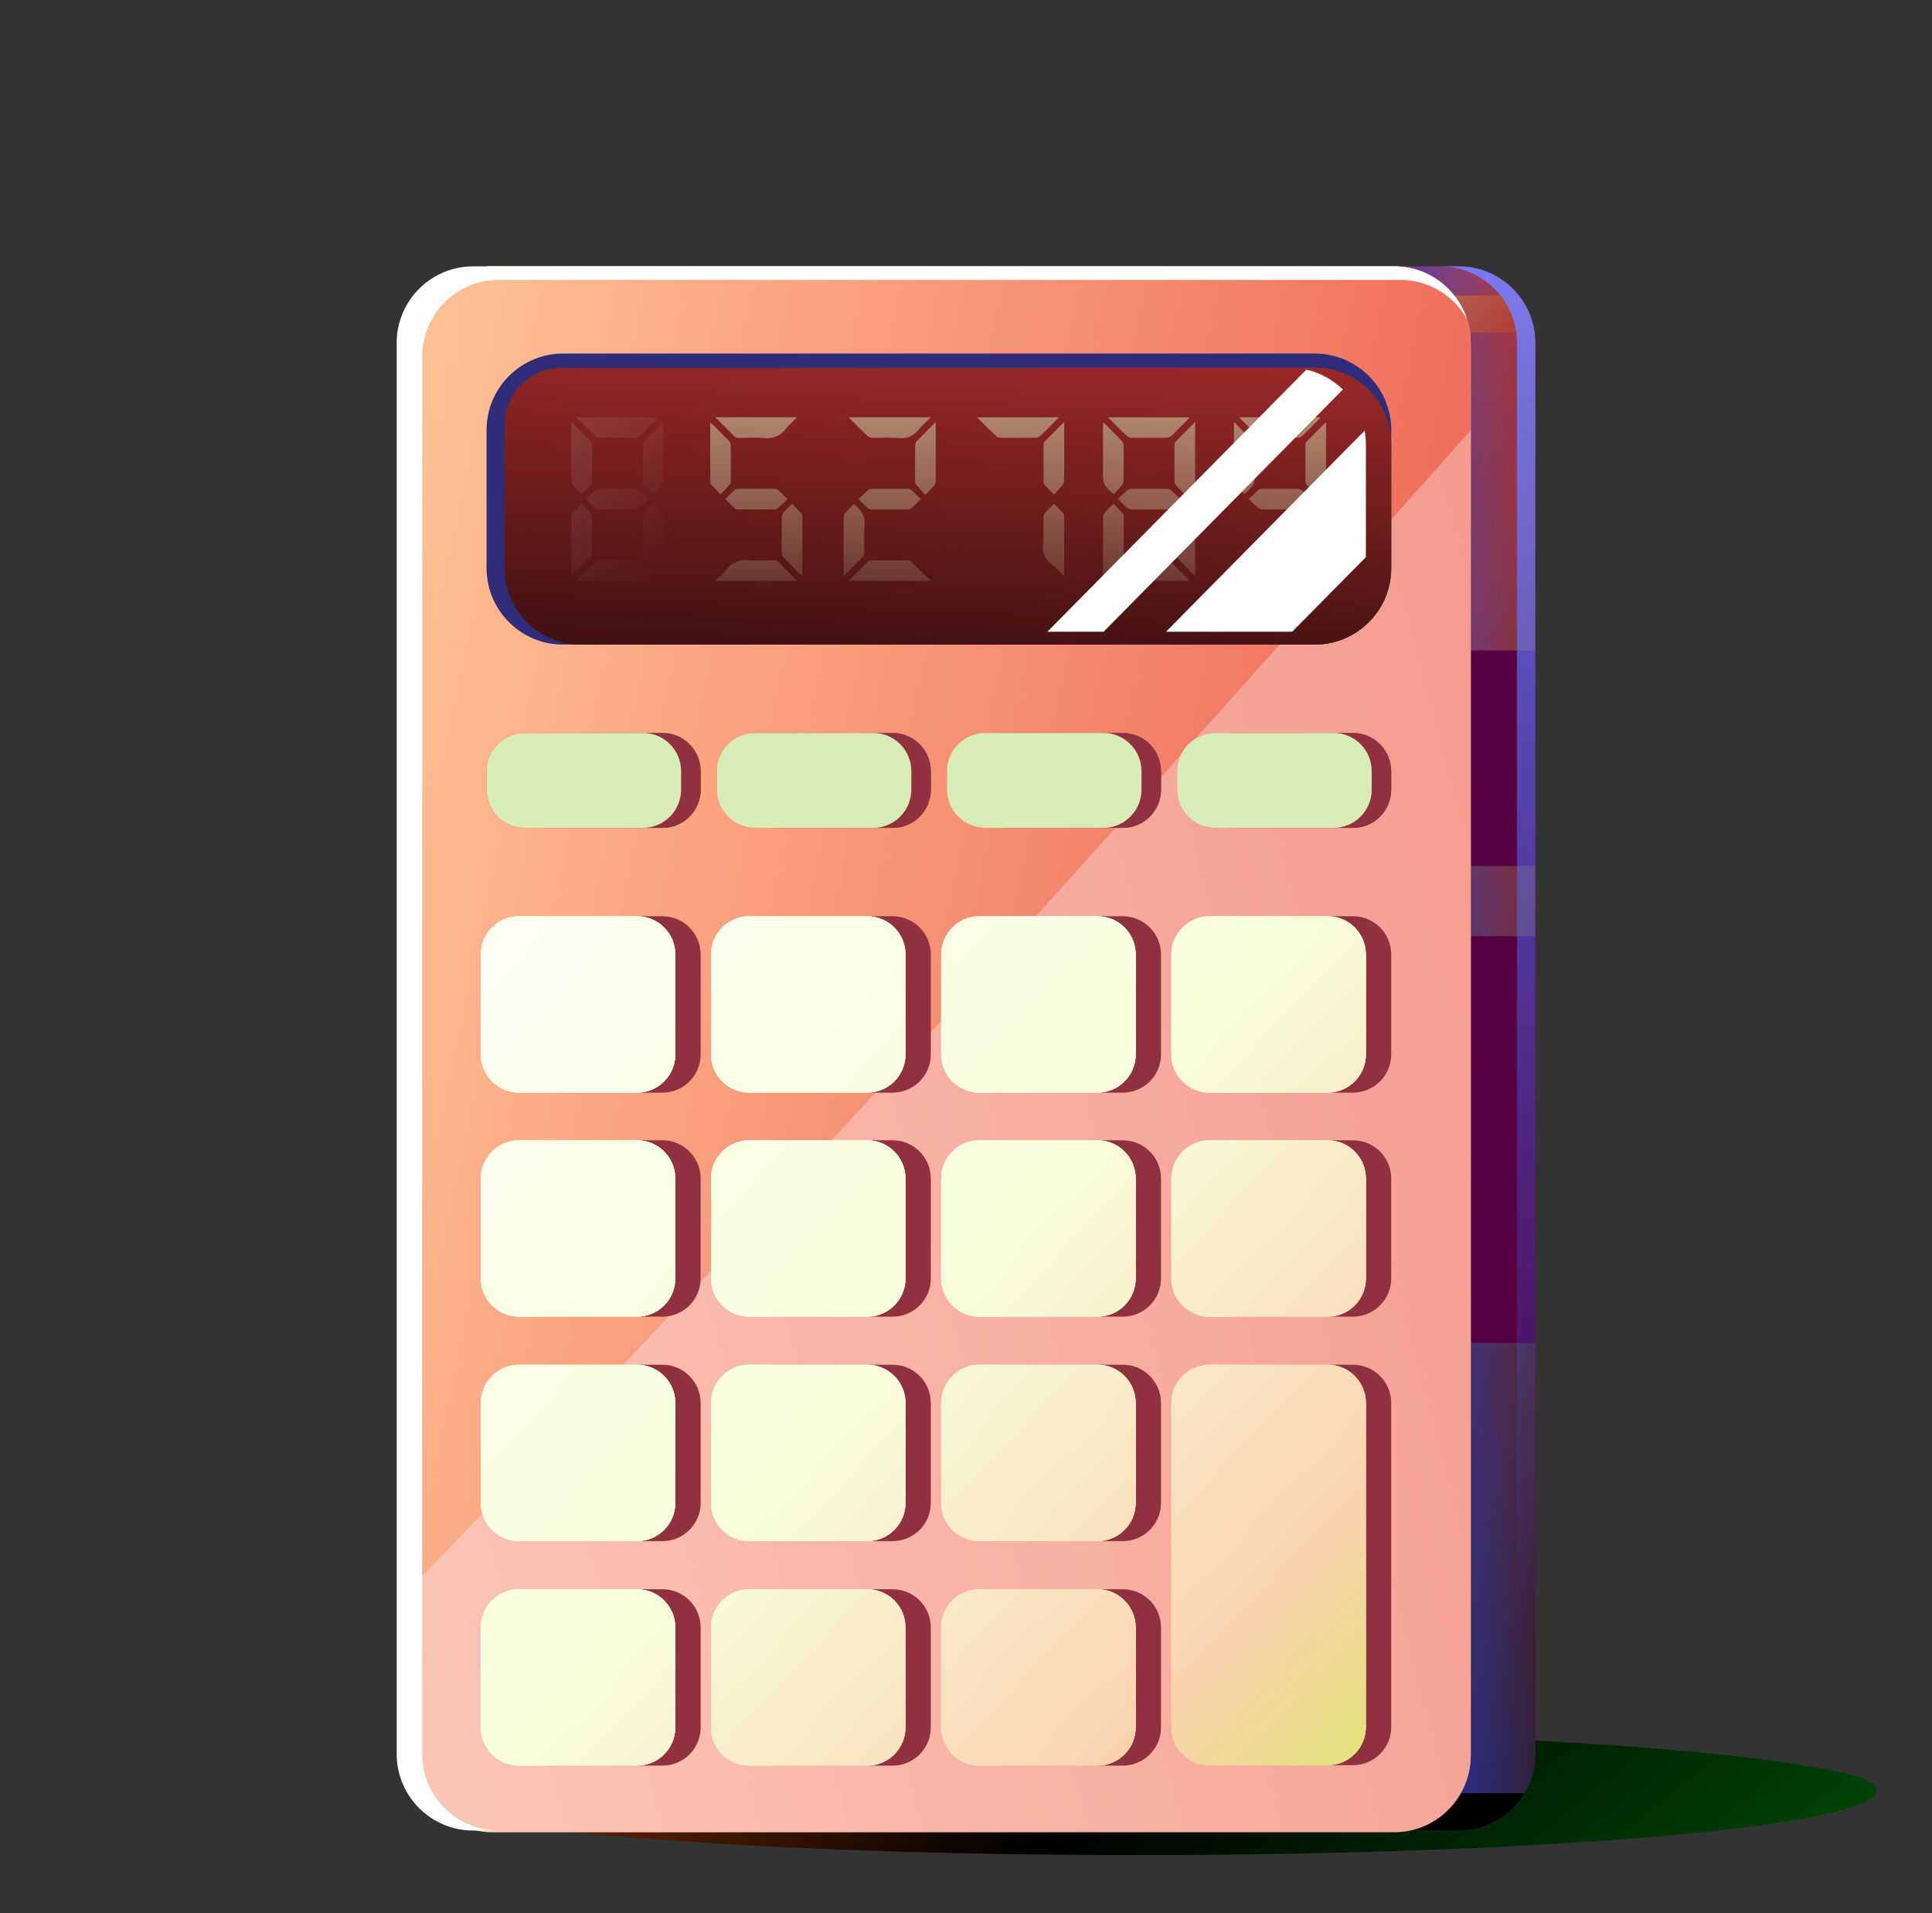 <svg width="101" height="100" viewBox="0 0 101 100" fill="none" xmlns="http://www.w3.org/2000/svg">
<rect x="0" y="0" width="101" height="100" fill="#333333" stroke="none"/>
<path d="M98.105 93.588C98.105 93.363 97.844 93.138 97.339 92.925C92.679 91.515 77.869 90.496 60.322 90.496C39.028 90.496 21.758 92.012 21.758 93.872C21.758 94.097 22.018 94.322 22.524 94.536C27.2 95.945 41.993 96.964 59.54 96.964C80.835 96.964 98.105 95.448 98.105 93.588Z" fill="url(#paint0_linear_20332_173295)"/>
<path d="M76.261 13.922H29.135C26.926 13.922 25.135 15.713 25.135 17.922V91.68C25.135 93.889 26.926 95.68 29.135 95.68H76.261C78.471 95.68 80.261 93.889 80.261 91.68V17.922C80.261 15.713 78.471 13.922 76.261 13.922Z" fill="#502121"/>
<path d="M76.261 13.922H29.135C26.926 13.922 25.135 15.713 25.135 17.922V91.68C25.135 93.889 26.926 95.68 29.135 95.68H76.261C78.471 95.68 80.261 93.889 80.261 91.68V17.922C80.261 15.713 78.471 13.922 76.261 13.922Z" fill="url(#paint1_linear_20332_173295)"/>
<path d="M76.261 13.922H29.135C26.926 13.922 25.135 15.713 25.135 17.922V91.68C25.135 93.889 26.926 95.68 29.135 95.68H76.261C78.471 95.68 80.261 93.889 80.261 91.68V17.922C80.261 15.713 78.471 13.922 76.261 13.922Z" fill="url(#paint2_linear_20332_173295)"/>
<rect x="75.161" y="48.934" width="5.101" height="21.256" fill="#560043"/>
<rect x="75.161" y="33.996" width="5.101" height="11.268" fill="#560043"/>
<path fill-rule="evenodd" clip-rule="evenodd" d="M79.698 93.731H72.513V95.679H76.351C77.773 95.648 79.013 94.875 79.698 93.731Z" fill="black"/>
<path fill-rule="evenodd" clip-rule="evenodd" d="M79.4 15.441H72.513V17.39H80.227C80.13 16.66 79.836 15.992 79.4 15.441Z" fill="url(#paint3_linear_20332_173295)"/>
<path d="M72.885 13.922H25.758C23.549 13.922 21.758 15.713 21.758 17.922V91.68C21.758 93.889 23.549 95.68 25.758 95.68H72.885C75.094 95.68 76.885 93.889 76.885 91.68V17.922C76.885 15.713 75.094 13.922 72.885 13.922Z" fill="url(#paint4_linear_20332_173295)"/>
<path d="M72.885 13.922H25.758C23.549 13.922 21.758 15.713 21.758 17.922V91.68C21.758 93.889 23.549 95.68 25.758 95.68H72.885C75.094 95.68 76.885 93.889 76.885 91.68V17.922C76.885 15.713 75.094 13.922 72.885 13.922Z" fill="#38CAB7"/>
<path d="M72.885 13.922H25.758C23.549 13.922 21.758 15.713 21.758 17.922V91.68C21.758 93.889 23.549 95.68 25.758 95.68H72.885C75.094 95.68 76.885 93.889 76.885 91.68V17.922C76.885 15.713 75.094 13.922 72.885 13.922Z" fill="url(#paint5_linear_20332_173295)"/>
<path d="M72.885 13.922H25.758C23.549 13.922 21.758 15.713 21.758 17.922V91.68C21.758 93.889 23.549 95.68 25.758 95.68H72.885C75.094 95.68 76.885 93.889 76.885 91.68V17.922C76.885 15.713 75.094 13.922 72.885 13.922Z" fill="url(#paint6_linear_20332_173295)"/>
<path fill-rule="evenodd" clip-rule="evenodd" d="M21.758 82.712C40.465 63.355 58.948 42.621 73.985 25.752C74.967 24.651 75.933 23.567 76.885 22.5V91.768C76.885 93.977 75.094 95.768 72.885 95.768H25.758C23.549 95.768 21.758 93.977 21.758 91.768V82.712Z" fill="url(#paint7_linear_20332_173295)"/>
<path fill-rule="evenodd" clip-rule="evenodd" d="M21.758 82.712C40.465 63.355 58.948 42.621 73.985 25.752C74.967 24.651 75.933 23.567 76.885 22.5V91.768C76.885 93.977 75.094 95.768 72.885 95.768H25.758C23.549 95.768 21.758 93.977 21.758 91.768V82.712Z" fill="url(#paint8_linear_20332_173295)"/>
<path fill-rule="evenodd" clip-rule="evenodd" d="M24.738 13.922H72.885C74.655 13.922 76.157 15.072 76.684 16.667C75.998 15.451 74.694 14.63 73.198 14.63H26.071C23.862 14.63 22.071 16.421 22.071 18.63V91.68C22.071 93.889 23.862 95.68 26.071 95.68H72.907C72.9 95.68 72.892 95.68 72.885 95.68H24.738C22.529 95.68 20.738 93.889 20.738 91.68V17.922C20.738 15.713 22.529 13.922 24.738 13.922Z" fill="white"/>
<path d="M68.73 18.48H29.436C27.227 18.48 25.436 20.271 25.436 22.48V29.692C25.436 31.901 27.227 33.692 29.436 33.692H68.73C70.939 33.692 72.73 31.901 72.73 29.692V22.48C72.73 20.271 70.939 18.48 68.73 18.48Z" fill="#302C7A"/>
<path d="M68.729 19.223H29.373C27.716 19.223 26.373 20.566 26.373 22.223V29.693C26.373 31.902 28.163 33.693 30.373 33.693H68.729C70.939 33.693 72.729 31.902 72.729 29.693V23.223C72.729 21.014 70.939 19.223 68.729 19.223Z" fill="url(#paint9_linear_20332_173295)"/>
<path d="M68.729 19.223H29.373C27.716 19.223 26.373 20.566 26.373 22.223V29.693C26.373 31.902 28.163 33.693 30.373 33.693H68.729C70.939 33.693 72.729 31.902 72.729 29.693V23.223C72.729 21.014 70.939 19.223 68.729 19.223Z" fill="url(#paint10_linear_20332_173295)"/>
<path fill-rule="evenodd" clip-rule="evenodd" d="M40.492 38.309H46.661C47.765 38.309 48.661 39.204 48.661 40.309V41.271C48.661 42.376 47.765 43.271 46.661 43.271H40.492C39.387 43.271 38.492 42.376 38.492 41.271V40.309C38.492 39.204 39.387 38.309 40.492 38.309ZM28.459 38.309H34.628C35.732 38.309 36.628 39.204 36.628 40.309V41.272C36.628 42.376 35.733 43.272 34.628 43.272H28.459C27.354 43.272 26.459 42.376 26.459 41.272V40.309C26.459 39.204 27.354 38.309 28.459 38.309ZM58.695 38.309H52.526C51.422 38.309 50.526 39.204 50.526 40.309V41.271C50.526 42.376 51.422 43.271 52.526 43.271H58.695C59.8 43.271 60.695 42.376 60.695 41.271V40.309C60.695 39.204 59.8 38.309 58.695 38.309ZM64.561 38.309H70.73C71.834 38.309 72.73 39.204 72.73 40.309V41.271C72.73 42.376 71.834 43.271 70.73 43.271H64.561C63.456 43.271 62.561 42.376 62.561 41.271V40.309C62.561 39.204 63.456 38.309 64.561 38.309Z" fill="url(#paint11_linear_20332_173295)"/>
<path fill-rule="evenodd" clip-rule="evenodd" d="M40.492 38.309H46.661C47.765 38.309 48.661 39.204 48.661 40.309V41.271C48.661 42.376 47.765 43.271 46.661 43.271H40.492C39.387 43.271 38.492 42.376 38.492 41.271V40.309C38.492 39.204 39.387 38.309 40.492 38.309ZM28.459 38.309H34.628C35.732 38.309 36.628 39.204 36.628 40.309V41.272C36.628 42.376 35.733 43.272 34.628 43.272H28.459C27.354 43.272 26.459 42.376 26.459 41.272V40.309C26.459 39.204 27.354 38.309 28.459 38.309ZM58.695 38.309H52.526C51.422 38.309 50.526 39.204 50.526 40.309V41.271C50.526 42.376 51.422 43.271 52.526 43.271H58.695C59.8 43.271 60.695 42.376 60.695 41.271V40.309C60.695 39.204 59.8 38.309 58.695 38.309ZM64.561 38.309H70.73C71.834 38.309 72.73 39.204 72.73 40.309V41.271C72.73 42.376 71.834 43.271 70.73 43.271H64.561C63.456 43.271 62.561 42.376 62.561 41.271V40.309C62.561 39.204 63.456 38.309 64.561 38.309Z" fill="url(#paint12_linear_20332_173295)"/>
<path fill-rule="evenodd" clip-rule="evenodd" d="M40.492 38.309H46.661C47.765 38.309 48.661 39.204 48.661 40.309V41.271C48.661 42.376 47.765 43.271 46.661 43.271H40.492C39.387 43.271 38.492 42.376 38.492 41.271V40.309C38.492 39.204 39.387 38.309 40.492 38.309ZM28.459 38.309H34.628C35.732 38.309 36.628 39.204 36.628 40.309V41.272C36.628 42.376 35.733 43.272 34.628 43.272H28.459C27.354 43.272 26.459 42.376 26.459 41.272V40.309C26.459 39.204 27.354 38.309 28.459 38.309ZM58.695 38.309H52.526C51.422 38.309 50.526 39.204 50.526 40.309V41.271C50.526 42.376 51.422 43.271 52.526 43.271H58.695C59.8 43.271 60.695 42.376 60.695 41.271V40.309C60.695 39.204 59.8 38.309 58.695 38.309ZM64.561 38.309H70.73C71.834 38.309 72.73 39.204 72.73 40.309V41.271C72.73 42.376 71.834 43.271 70.73 43.271H64.561C63.456 43.271 62.561 42.376 62.561 41.271V40.309C62.561 39.204 63.456 38.309 64.561 38.309Z" fill="#903140"/>
<path fill-rule="evenodd" clip-rule="evenodd" d="M46.661 47.891H40.492C39.387 47.891 38.492 48.786 38.492 49.891V55.111C38.492 56.215 39.387 57.111 40.492 57.111H46.661C47.765 57.111 48.661 56.215 48.661 55.111V49.891C48.661 48.786 47.765 47.891 46.661 47.891ZM34.628 47.891H28.459C27.354 47.891 26.459 48.786 26.459 49.891V55.111C26.459 56.215 27.354 57.111 28.459 57.111H34.628C35.733 57.111 36.628 56.215 36.628 55.111V49.891C36.628 48.786 35.732 47.891 34.628 47.891ZM52.526 47.891H58.695C59.8 47.891 60.695 48.786 60.695 49.891V55.111C60.695 56.215 59.8 57.111 58.695 57.111H52.526C51.422 57.111 50.526 56.215 50.526 55.111V49.891C50.526 48.786 51.422 47.891 52.526 47.891ZM70.73 47.891H64.561C63.456 47.891 62.561 48.786 62.561 49.891V55.111C62.561 56.215 63.456 57.111 64.561 57.111H70.73C71.834 57.111 72.73 56.215 72.73 55.111V49.891C72.73 48.786 71.834 47.891 70.73 47.891ZM28.459 59.601H34.628C35.733 59.601 36.628 60.497 36.628 61.601V66.821C36.628 67.926 35.733 68.821 34.628 68.821H28.459C27.355 68.821 26.459 67.926 26.459 66.821V61.601C26.459 60.497 27.355 59.601 28.459 59.601ZM46.661 59.601H40.492C39.387 59.601 38.492 60.497 38.492 61.601V66.821C38.492 67.926 39.387 68.821 40.492 68.821H46.661C47.765 68.821 48.661 67.926 48.661 66.821V61.601C48.661 60.497 47.765 59.601 46.661 59.601ZM52.526 59.601H58.695C59.8 59.601 60.695 60.497 60.695 61.601V66.821C60.695 67.926 59.8 68.821 58.695 68.821H52.526C51.422 68.821 50.526 67.926 50.526 66.821V61.601C50.526 60.497 51.422 59.601 52.526 59.601ZM70.73 59.601H64.561C63.456 59.601 62.561 60.497 62.561 61.601V66.821C62.561 67.926 63.456 68.821 64.561 68.821H70.73C71.834 68.821 72.73 67.926 72.73 66.821V61.601C72.73 60.497 71.834 59.601 70.73 59.601ZM28.459 71.333H34.628C35.733 71.333 36.628 72.229 36.628 73.333V78.553C36.628 79.658 35.733 80.553 34.628 80.553H28.459C27.355 80.553 26.459 79.658 26.459 78.553V73.333C26.459 72.229 27.355 71.333 28.459 71.333ZM46.661 71.333H40.492C39.387 71.333 38.492 72.229 38.492 73.333V78.553C38.492 79.658 39.387 80.553 40.492 80.553H46.661C47.765 80.553 48.661 79.658 48.661 78.553V73.333C48.661 72.229 47.765 71.333 46.661 71.333ZM52.526 71.333H58.695C59.8 71.333 60.695 72.229 60.695 73.333V78.553C60.695 79.658 59.8 80.553 58.695 80.553H52.526C51.422 80.553 50.526 79.658 50.526 78.553V73.333C50.526 72.229 51.422 71.333 52.526 71.333ZM70.73 71.333H64.561C63.456 71.333 62.561 72.229 62.561 73.333V90.264C62.561 91.368 63.456 92.264 64.561 92.264H70.73C71.834 92.264 72.73 91.368 72.73 90.264V73.333C72.73 72.229 71.834 71.333 70.73 71.333ZM28.459 83.067H34.628C35.733 83.067 36.628 83.963 36.628 85.067V90.287C36.628 91.392 35.733 92.287 34.628 92.287H28.459C27.355 92.287 26.459 91.392 26.459 90.287V85.067C26.459 83.963 27.355 83.067 28.459 83.067ZM46.661 83.067H40.492C39.387 83.067 38.492 83.963 38.492 85.067V90.287C38.492 91.392 39.387 92.287 40.492 92.287H46.661C47.765 92.287 48.661 91.392 48.661 90.287V85.067C48.661 83.963 47.765 83.067 46.661 83.067ZM52.526 83.067H58.695C59.8 83.067 60.695 83.963 60.695 85.067V90.287C60.695 91.392 59.8 92.287 58.695 92.287H52.526C51.422 92.287 50.526 91.392 50.526 90.287V85.067C50.526 83.963 51.422 83.067 52.526 83.067Z" fill="#903140"/>
<path fill-rule="evenodd" clip-rule="evenodd" d="M39.471 38.309H45.64C46.744 38.309 47.64 39.204 47.64 40.309V41.271C47.64 42.376 46.744 43.271 45.64 43.271H39.471C38.366 43.271 37.471 42.376 37.471 41.271V40.309C37.471 39.204 38.366 38.309 39.471 38.309ZM27.436 38.309H33.605C34.71 38.309 35.605 39.204 35.605 40.309V41.272C35.605 42.376 34.71 43.272 33.605 43.272H27.436C26.332 43.272 25.436 42.376 25.436 41.272V40.309C25.436 39.204 26.332 38.309 27.436 38.309ZM57.673 38.309H51.504C50.399 38.309 49.504 39.204 49.504 40.309V41.271C49.504 42.376 50.399 43.271 51.504 43.271H57.673C58.777 43.271 59.673 42.376 59.673 41.271V40.309C59.673 39.204 58.777 38.309 57.673 38.309ZM63.538 38.309H69.707C70.811 38.309 71.707 39.204 71.707 40.309V41.271C71.707 42.376 70.811 43.271 69.707 43.271H63.538C62.434 43.271 61.538 42.376 61.538 41.271V40.309C61.538 39.204 62.434 38.309 63.538 38.309Z" fill="url(#paint13_linear_20332_173295)"/>
<path fill-rule="evenodd" clip-rule="evenodd" d="M39.471 38.309H45.64C46.744 38.309 47.64 39.204 47.64 40.309V41.271C47.64 42.376 46.744 43.271 45.64 43.271H39.471C38.366 43.271 37.471 42.376 37.471 41.271V40.309C37.471 39.204 38.366 38.309 39.471 38.309ZM27.436 38.309H33.605C34.71 38.309 35.605 39.204 35.605 40.309V41.272C35.605 42.376 34.71 43.272 33.605 43.272H27.436C26.332 43.272 25.436 42.376 25.436 41.272V40.309C25.436 39.204 26.332 38.309 27.436 38.309ZM57.673 38.309H51.504C50.399 38.309 49.504 39.204 49.504 40.309V41.271C49.504 42.376 50.399 43.271 51.504 43.271H57.673C58.777 43.271 59.673 42.376 59.673 41.271V40.309C59.673 39.204 58.777 38.309 57.673 38.309ZM63.538 38.309H69.707C70.811 38.309 71.707 39.204 71.707 40.309V41.271C71.707 42.376 70.811 43.271 69.707 43.271H63.538C62.434 43.271 61.538 42.376 61.538 41.271V40.309C61.538 39.204 62.434 38.309 63.538 38.309Z" fill="#D8ECB8"/>
<path fill-rule="evenodd" clip-rule="evenodd" d="M45.337 47.891H39.168C38.063 47.891 37.168 48.786 37.168 49.891V55.111C37.168 56.215 38.063 57.111 39.168 57.111H45.337C46.441 57.111 47.337 56.215 47.337 55.111V49.891C47.337 48.786 46.441 47.891 45.337 47.891ZM33.304 47.891H27.135C26.03 47.891 25.135 48.786 25.135 49.891V55.111C25.135 56.215 26.03 57.111 27.135 57.111H33.304C34.408 57.111 35.304 56.215 35.304 55.111V49.891C35.304 48.786 34.408 47.891 33.304 47.891ZM51.202 47.891H57.371C58.475 47.891 59.371 48.786 59.371 49.891V55.111C59.371 56.215 58.475 57.111 57.371 57.111H51.202C50.097 57.111 49.202 56.215 49.202 55.111V49.891C49.202 48.786 50.097 47.891 51.202 47.891ZM69.405 47.891H63.236C62.132 47.891 61.236 48.786 61.236 49.891V55.111C61.236 56.215 62.132 57.111 63.236 57.111H69.405C70.51 57.111 71.405 56.215 71.405 55.111V49.891C71.405 48.786 70.51 47.891 69.405 47.891ZM27.135 59.601H33.304C34.408 59.601 35.304 60.497 35.304 61.601V66.821C35.304 67.926 34.408 68.821 33.304 68.821H27.135C26.03 68.821 25.135 67.926 25.135 66.821V61.601C25.135 60.497 26.03 59.601 27.135 59.601ZM45.337 59.601H39.168C38.063 59.601 37.168 60.497 37.168 61.601V66.821C37.168 67.926 38.063 68.821 39.168 68.821H45.337C46.441 68.821 47.337 67.926 47.337 66.821V61.601C47.337 60.497 46.441 59.601 45.337 59.601ZM51.202 59.601H57.371C58.475 59.601 59.371 60.497 59.371 61.601V66.821C59.371 67.926 58.475 68.821 57.371 68.821H51.202C50.097 68.821 49.202 67.926 49.202 66.821V61.601C49.202 60.497 50.097 59.601 51.202 59.601ZM69.405 59.601H63.236C62.132 59.601 61.236 60.497 61.236 61.601V66.821C61.236 67.926 62.132 68.821 63.236 68.821H69.405C70.51 68.821 71.405 67.926 71.405 66.821V61.601C71.405 60.497 70.51 59.601 69.405 59.601ZM27.135 71.333H33.304C34.408 71.333 35.304 72.229 35.304 73.333V78.553C35.304 79.658 34.408 80.553 33.304 80.553H27.135C26.03 80.553 25.135 79.658 25.135 78.553V73.333C25.135 72.229 26.03 71.333 27.135 71.333ZM45.337 71.333H39.168C38.063 71.333 37.168 72.229 37.168 73.333V78.553C37.168 79.658 38.063 80.553 39.168 80.553H45.337C46.441 80.553 47.337 79.658 47.337 78.553V73.333C47.337 72.229 46.441 71.333 45.337 71.333ZM51.202 71.333H57.371C58.475 71.333 59.371 72.229 59.371 73.333V78.553C59.371 79.658 58.475 80.553 57.371 80.553H51.202C50.097 80.553 49.202 79.658 49.202 78.553V73.333C49.202 72.229 50.097 71.333 51.202 71.333ZM69.405 71.333H63.236C62.132 71.333 61.236 72.229 61.236 73.333V90.264C61.236 91.368 62.132 92.264 63.236 92.264H69.405C70.51 92.264 71.405 91.368 71.405 90.264V73.333C71.405 72.229 70.51 71.333 69.405 71.333ZM27.135 83.067H33.304C34.408 83.067 35.304 83.963 35.304 85.067V90.287C35.304 91.392 34.408 92.287 33.304 92.287H27.135C26.03 92.287 25.135 91.392 25.135 90.287V85.067C25.135 83.963 26.03 83.067 27.135 83.067ZM45.337 83.067H39.168C38.063 83.067 37.168 83.963 37.168 85.067V90.287C37.168 91.392 38.063 92.287 39.168 92.287H45.337C46.441 92.287 47.337 91.392 47.337 90.287V85.067C47.337 83.963 46.441 83.067 45.337 83.067ZM51.202 83.067H57.371C58.475 83.067 59.371 83.963 59.371 85.067V90.287C59.371 91.392 58.475 92.287 57.371 92.287H51.202C50.097 92.287 49.202 91.392 49.202 90.287V85.067C49.202 83.963 50.097 83.067 51.202 83.067Z" fill="url(#paint14_linear_20332_173295)"/>
<path fill-rule="evenodd" clip-rule="evenodd" d="M45.337 47.891H39.168C38.063 47.891 37.168 48.786 37.168 49.891V55.111C37.168 56.215 38.063 57.111 39.168 57.111H45.337C46.441 57.111 47.337 56.215 47.337 55.111V49.891C47.337 48.786 46.441 47.891 45.337 47.891ZM33.304 47.891H27.135C26.03 47.891 25.135 48.786 25.135 49.891V55.111C25.135 56.215 26.03 57.111 27.135 57.111H33.304C34.408 57.111 35.304 56.215 35.304 55.111V49.891C35.304 48.786 34.408 47.891 33.304 47.891ZM51.202 47.891H57.371C58.475 47.891 59.371 48.786 59.371 49.891V55.111C59.371 56.215 58.475 57.111 57.371 57.111H51.202C50.097 57.111 49.202 56.215 49.202 55.111V49.891C49.202 48.786 50.097 47.891 51.202 47.891ZM69.405 47.891H63.236C62.132 47.891 61.236 48.786 61.236 49.891V55.111C61.236 56.215 62.132 57.111 63.236 57.111H69.405C70.51 57.111 71.405 56.215 71.405 55.111V49.891C71.405 48.786 70.51 47.891 69.405 47.891ZM27.135 59.601H33.304C34.408 59.601 35.304 60.497 35.304 61.601V66.821C35.304 67.926 34.408 68.821 33.304 68.821H27.135C26.03 68.821 25.135 67.926 25.135 66.821V61.601C25.135 60.497 26.03 59.601 27.135 59.601ZM45.337 59.601H39.168C38.063 59.601 37.168 60.497 37.168 61.601V66.821C37.168 67.926 38.063 68.821 39.168 68.821H45.337C46.441 68.821 47.337 67.926 47.337 66.821V61.601C47.337 60.497 46.441 59.601 45.337 59.601ZM51.202 59.601H57.371C58.475 59.601 59.371 60.497 59.371 61.601V66.821C59.371 67.926 58.475 68.821 57.371 68.821H51.202C50.097 68.821 49.202 67.926 49.202 66.821V61.601C49.202 60.497 50.097 59.601 51.202 59.601ZM69.405 59.601H63.236C62.132 59.601 61.236 60.497 61.236 61.601V66.821C61.236 67.926 62.132 68.821 63.236 68.821H69.405C70.51 68.821 71.405 67.926 71.405 66.821V61.601C71.405 60.497 70.51 59.601 69.405 59.601ZM27.135 71.333H33.304C34.408 71.333 35.304 72.229 35.304 73.333V78.553C35.304 79.658 34.408 80.553 33.304 80.553H27.135C26.03 80.553 25.135 79.658 25.135 78.553V73.333C25.135 72.229 26.03 71.333 27.135 71.333ZM45.337 71.333H39.168C38.063 71.333 37.168 72.229 37.168 73.333V78.553C37.168 79.658 38.063 80.553 39.168 80.553H45.337C46.441 80.553 47.337 79.658 47.337 78.553V73.333C47.337 72.229 46.441 71.333 45.337 71.333ZM51.202 71.333H57.371C58.475 71.333 59.371 72.229 59.371 73.333V78.553C59.371 79.658 58.475 80.553 57.371 80.553H51.202C50.097 80.553 49.202 79.658 49.202 78.553V73.333C49.202 72.229 50.097 71.333 51.202 71.333ZM69.405 71.333H63.236C62.132 71.333 61.236 72.229 61.236 73.333V90.264C61.236 91.368 62.132 92.264 63.236 92.264H69.405C70.51 92.264 71.405 91.368 71.405 90.264V73.333C71.405 72.229 70.51 71.333 69.405 71.333ZM27.135 83.067H33.304C34.408 83.067 35.304 83.963 35.304 85.067V90.287C35.304 91.392 34.408 92.287 33.304 92.287H27.135C26.03 92.287 25.135 91.392 25.135 90.287V85.067C25.135 83.963 26.03 83.067 27.135 83.067ZM45.337 83.067H39.168C38.063 83.067 37.168 83.963 37.168 85.067V90.287C37.168 91.392 38.063 92.287 39.168 92.287H45.337C46.441 92.287 47.337 91.392 47.337 90.287V85.067C47.337 83.963 46.441 83.067 45.337 83.067ZM51.202 83.067H57.371C58.475 83.067 59.371 83.963 59.371 85.067V90.287C59.371 91.392 58.475 92.287 57.371 92.287H51.202C50.097 92.287 49.202 91.392 49.202 90.287V85.067C49.202 83.963 50.097 83.067 51.202 83.067Z" fill="white"/>
<path fill-rule="evenodd" clip-rule="evenodd" d="M45.337 47.891H39.168C38.063 47.891 37.168 48.786 37.168 49.891V55.111C37.168 56.215 38.063 57.111 39.168 57.111H45.337C46.441 57.111 47.337 56.215 47.337 55.111V49.891C47.337 48.786 46.441 47.891 45.337 47.891ZM33.304 47.891H27.135C26.03 47.891 25.135 48.786 25.135 49.891V55.111C25.135 56.215 26.03 57.111 27.135 57.111H33.304C34.408 57.111 35.304 56.215 35.304 55.111V49.891C35.304 48.786 34.408 47.891 33.304 47.891ZM51.202 47.891H57.371C58.475 47.891 59.371 48.786 59.371 49.891V55.111C59.371 56.215 58.475 57.111 57.371 57.111H51.202C50.097 57.111 49.202 56.215 49.202 55.111V49.891C49.202 48.786 50.097 47.891 51.202 47.891ZM69.405 47.891H63.236C62.132 47.891 61.236 48.786 61.236 49.891V55.111C61.236 56.215 62.132 57.111 63.236 57.111H69.405C70.51 57.111 71.405 56.215 71.405 55.111V49.891C71.405 48.786 70.51 47.891 69.405 47.891ZM27.135 59.601H33.304C34.408 59.601 35.304 60.497 35.304 61.601V66.821C35.304 67.926 34.408 68.821 33.304 68.821H27.135C26.03 68.821 25.135 67.926 25.135 66.821V61.601C25.135 60.497 26.03 59.601 27.135 59.601ZM45.337 59.601H39.168C38.063 59.601 37.168 60.497 37.168 61.601V66.821C37.168 67.926 38.063 68.821 39.168 68.821H45.337C46.441 68.821 47.337 67.926 47.337 66.821V61.601C47.337 60.497 46.441 59.601 45.337 59.601ZM51.202 59.601H57.371C58.475 59.601 59.371 60.497 59.371 61.601V66.821C59.371 67.926 58.475 68.821 57.371 68.821H51.202C50.097 68.821 49.202 67.926 49.202 66.821V61.601C49.202 60.497 50.097 59.601 51.202 59.601ZM69.405 59.601H63.236C62.132 59.601 61.236 60.497 61.236 61.601V66.821C61.236 67.926 62.132 68.821 63.236 68.821H69.405C70.51 68.821 71.405 67.926 71.405 66.821V61.601C71.405 60.497 70.51 59.601 69.405 59.601ZM27.135 71.333H33.304C34.408 71.333 35.304 72.229 35.304 73.333V78.553C35.304 79.658 34.408 80.553 33.304 80.553H27.135C26.03 80.553 25.135 79.658 25.135 78.553V73.333C25.135 72.229 26.03 71.333 27.135 71.333ZM45.337 71.333H39.168C38.063 71.333 37.168 72.229 37.168 73.333V78.553C37.168 79.658 38.063 80.553 39.168 80.553H45.337C46.441 80.553 47.337 79.658 47.337 78.553V73.333C47.337 72.229 46.441 71.333 45.337 71.333ZM51.202 71.333H57.371C58.475 71.333 59.371 72.229 59.371 73.333V78.553C59.371 79.658 58.475 80.553 57.371 80.553H51.202C50.097 80.553 49.202 79.658 49.202 78.553V73.333C49.202 72.229 50.097 71.333 51.202 71.333ZM69.405 71.333H63.236C62.132 71.333 61.236 72.229 61.236 73.333V90.264C61.236 91.368 62.132 92.264 63.236 92.264H69.405C70.51 92.264 71.405 91.368 71.405 90.264V73.333C71.405 72.229 70.51 71.333 69.405 71.333ZM27.135 83.067H33.304C34.408 83.067 35.304 83.963 35.304 85.067V90.287C35.304 91.392 34.408 92.287 33.304 92.287H27.135C26.03 92.287 25.135 91.392 25.135 90.287V85.067C25.135 83.963 26.03 83.067 27.135 83.067ZM45.337 83.067H39.168C38.063 83.067 37.168 83.963 37.168 85.067V90.287C37.168 91.392 38.063 92.287 39.168 92.287H45.337C46.441 92.287 47.337 91.392 47.337 90.287V85.067C47.337 83.963 46.441 83.067 45.337 83.067ZM51.202 83.067H57.371C58.475 83.067 59.371 83.963 59.371 85.067V90.287C59.371 91.392 58.475 92.287 57.371 92.287H51.202C50.097 92.287 49.202 91.392 49.202 90.287V85.067C49.202 83.963 50.097 83.067 51.202 83.067Z" fill="url(#paint15_linear_20332_173295)"/>
<path fill-rule="evenodd" clip-rule="evenodd" d="M34.396 21.812L34.212 21.999L34.212 21.999C33.929 22.286 33.654 22.566 33.375 22.841C33.345 22.872 33.282 22.878 33.232 22.878C32.592 22.88 31.952 22.882 31.311 22.876C31.254 22.876 31.181 22.851 31.141 22.811C30.817 22.495 30.498 22.173 30.153 21.826L30.14 21.812H34.396ZM34.419 30.355H30.134C30.218 30.273 30.3 30.194 30.381 30.116L30.381 30.116L30.381 30.116L30.381 30.116L30.381 30.116L30.381 30.116C30.559 29.946 30.728 29.784 30.878 29.606C31.093 29.35 31.334 29.256 31.667 29.277C31.964 29.294 32.263 29.291 32.562 29.289H32.562H32.562H32.562H32.562H32.562C32.769 29.287 32.975 29.286 33.182 29.29C33.274 29.292 33.383 29.338 33.45 29.401C33.704 29.641 33.952 29.889 34.218 30.155L34.218 30.155L34.218 30.155L34.218 30.155L34.218 30.155L34.219 30.156C34.284 30.221 34.351 30.288 34.419 30.355ZM34.684 23.014V22.052L34.44 22.296L34.44 22.296C34.169 22.567 33.918 22.818 33.672 23.073C33.627 23.117 33.605 23.2 33.605 23.263C33.601 23.891 33.601 24.521 33.605 25.152C33.605 25.213 33.618 25.288 33.654 25.33C33.759 25.452 33.87 25.569 33.989 25.694L33.989 25.694C34.036 25.744 34.086 25.796 34.136 25.849C34.186 25.797 34.232 25.748 34.277 25.7L34.277 25.7L34.277 25.7L34.277 25.7C34.367 25.604 34.449 25.515 34.537 25.433C34.644 25.334 34.69 25.229 34.688 25.079C34.682 24.563 34.683 24.046 34.684 23.53V23.53V23.53V23.53V23.53V23.529V23.529V23.529V23.529C34.684 23.357 34.684 23.185 34.684 23.014ZM34.654 30.097L34.433 29.874L34.433 29.874L34.433 29.874L34.433 29.874C34.168 29.606 33.911 29.346 33.658 29.081C33.62 29.041 33.606 28.965 33.605 28.905C33.601 28.275 33.601 27.646 33.605 27.016C33.605 26.947 33.635 26.863 33.679 26.811C33.781 26.692 33.892 26.578 34.014 26.451C34.057 26.407 34.102 26.361 34.147 26.313C34.203 26.373 34.257 26.43 34.309 26.487L34.31 26.487L34.31 26.487L34.31 26.487L34.31 26.487C34.42 26.605 34.524 26.716 34.625 26.83C34.66 26.869 34.681 26.934 34.681 26.985C34.682 27.999 34.682 29.011 34.681 30.024C34.682 30.031 34.679 30.038 34.672 30.054C34.667 30.064 34.661 30.077 34.654 30.097ZM30.566 26.485C30.514 26.432 30.461 26.377 30.406 26.319C30.352 26.375 30.304 26.428 30.257 26.48C30.17 26.574 30.091 26.661 30.004 26.742C29.899 26.838 29.865 26.939 29.865 27.081C29.869 27.828 29.869 28.575 29.869 29.323L29.869 29.884C29.869 29.928 29.872 29.972 29.875 30.027C29.877 30.048 29.878 30.071 29.88 30.097L30.04 29.937C30.334 29.644 30.614 29.366 30.889 29.083C30.927 29.043 30.946 28.97 30.946 28.911C30.95 28.28 30.952 27.652 30.946 27.022C30.946 26.951 30.916 26.867 30.872 26.815C30.777 26.704 30.675 26.599 30.566 26.485L30.566 26.485L30.566 26.485ZM30.386 25.798L30.386 25.798L30.386 25.798C30.378 25.793 30.375 25.792 30.373 25.79C30.121 25.557 29.995 25.44 29.932 25.296C29.869 25.15 29.869 24.977 29.869 24.631V22.314V22.064C29.98 22.175 30.089 22.284 30.196 22.391L30.196 22.391C30.439 22.634 30.673 22.867 30.904 23.104C30.939 23.138 30.946 23.211 30.946 23.265L30.946 23.266C30.948 23.896 30.95 24.524 30.944 25.154C30.944 25.223 30.912 25.305 30.866 25.357C30.764 25.479 30.654 25.593 30.544 25.708C30.507 25.746 30.471 25.784 30.434 25.823C30.409 25.809 30.395 25.802 30.386 25.798ZM33.74 26.232C33.788 26.185 33.837 26.136 33.889 26.085C33.827 26.024 33.768 25.966 33.711 25.909C33.603 25.802 33.502 25.7 33.394 25.604C33.349 25.564 33.268 25.543 33.203 25.543C32.576 25.539 31.95 25.539 31.323 25.543C31.264 25.545 31.189 25.558 31.147 25.595C31.031 25.697 30.92 25.804 30.801 25.919C30.746 25.973 30.689 26.028 30.629 26.085C30.679 26.132 30.726 26.178 30.773 26.223C30.905 26.349 31.028 26.468 31.157 26.581C31.195 26.614 31.264 26.623 31.317 26.623C31.95 26.625 32.584 26.627 33.217 26.621C33.28 26.619 33.356 26.593 33.404 26.55C33.517 26.452 33.624 26.346 33.74 26.232Z" fill="url(#paint16_linear_20332_173295)"/>
<path fill-rule="evenodd" clip-rule="evenodd" d="M41.648 21.809H37.393L37.613 22.03L37.613 22.03C37.896 22.314 38.161 22.58 38.43 22.841C38.472 22.881 38.562 22.885 38.629 22.885C38.764 22.886 38.9 22.883 39.036 22.88L39.036 22.88C39.322 22.873 39.608 22.866 39.89 22.895C40.399 22.947 40.792 22.812 41.098 22.395C41.181 22.283 41.284 22.187 41.388 22.09C41.442 22.04 41.496 21.99 41.547 21.937C41.569 21.914 41.587 21.889 41.61 21.859L41.61 21.859L41.61 21.859C41.621 21.844 41.634 21.827 41.648 21.809ZM48.662 21.811H44.362C44.461 21.909 44.556 22.005 44.649 22.099L44.649 22.099C44.88 22.332 45.1 22.552 45.327 22.767C45.398 22.834 45.514 22.88 45.612 22.882C45.789 22.886 45.966 22.883 46.144 22.88C46.42 22.876 46.697 22.872 46.971 22.895C47.416 22.933 47.748 22.807 48.025 22.454C48.146 22.299 48.29 22.164 48.444 22.019L48.444 22.019C48.515 21.953 48.588 21.884 48.662 21.811ZM44.358 30.361H48.662C48.575 30.276 48.49 30.191 48.406 30.109L48.406 30.108L48.406 30.108L48.406 30.108C48.136 29.841 47.881 29.588 47.62 29.34C47.582 29.302 47.504 29.292 47.443 29.292C46.821 29.288 46.198 29.288 45.577 29.292C45.516 29.292 45.436 29.3 45.398 29.338C45.101 29.624 44.807 29.916 44.491 30.229L44.491 30.229L44.358 30.361ZM51.075 21.812H55.344C55.332 21.828 55.322 21.841 55.311 21.855L55.311 21.855L55.311 21.855C55.288 21.885 55.268 21.91 55.245 21.933C55.189 21.99 55.133 22.046 55.078 22.102C54.855 22.328 54.633 22.553 54.404 22.77C54.337 22.834 54.227 22.88 54.137 22.88C53.527 22.889 52.919 22.887 52.31 22.881C52.233 22.881 52.138 22.855 52.086 22.805C51.824 22.557 51.568 22.303 51.293 22.029L51.293 22.029C51.222 21.958 51.15 21.886 51.075 21.812ZM37.381 30.365H41.667L41.443 30.137C41.169 29.858 40.905 29.591 40.637 29.329C40.599 29.292 40.517 29.292 40.456 29.292C40.313 29.291 40.17 29.294 40.027 29.298C39.742 29.305 39.457 29.311 39.175 29.281C38.658 29.223 38.272 29.38 37.956 29.792C37.852 29.929 37.723 30.047 37.582 30.177C37.517 30.236 37.45 30.298 37.381 30.365ZM69.05 30.367H64.777L64.916 30.226C65.027 30.113 65.128 30.01 65.23 29.909C65.291 29.849 65.349 29.782 65.407 29.715L65.407 29.715C65.547 29.556 65.687 29.395 65.863 29.321C66.032 29.249 66.239 29.263 66.445 29.278C66.533 29.285 66.622 29.291 66.707 29.29C67.089 29.288 67.47 29.288 67.852 29.292C67.913 29.292 67.991 29.3 68.03 29.338C68.332 29.631 68.628 29.93 68.924 30.229C68.94 30.246 68.955 30.263 68.972 30.282L68.972 30.282L68.973 30.282L68.973 30.282C68.994 30.306 69.018 30.333 69.05 30.367ZM57.964 30.363H62.205C62.082 30.24 61.962 30.118 61.844 29.999L61.844 29.998L61.842 29.997C61.617 29.768 61.397 29.546 61.177 29.327C61.146 29.298 61.083 29.292 61.033 29.292L60.762 29.291C60.218 29.289 59.674 29.288 59.13 29.294C59.056 29.296 58.966 29.334 58.912 29.386C58.677 29.612 58.448 29.843 58.219 30.075L58.219 30.076L58.218 30.076C58.156 30.139 58.094 30.202 58.031 30.265C58.015 30.282 58.002 30.303 57.988 30.326L57.988 30.326C57.981 30.338 57.973 30.351 57.964 30.363ZM57.924 21.812H62.192C62.174 21.833 62.159 21.851 62.145 21.869C62.12 21.898 62.099 21.924 62.075 21.948L61.922 22.104L61.922 22.104L61.922 22.104C61.7 22.329 61.477 22.554 61.248 22.77C61.181 22.834 61.072 22.88 60.98 22.88C60.378 22.889 59.776 22.889 59.174 22.88C59.077 22.878 58.96 22.83 58.889 22.763C58.664 22.552 58.444 22.332 58.211 22.098L58.211 22.098L58.211 22.098C58.118 22.005 58.023 21.91 57.924 21.812ZM64.767 21.809H69.039C69.023 21.827 69.009 21.844 68.996 21.86L68.996 21.86C68.968 21.895 68.944 21.924 68.918 21.95C68.857 22.012 68.796 22.074 68.735 22.136L68.735 22.136C68.528 22.347 68.321 22.558 68.104 22.759C68.03 22.828 67.905 22.88 67.804 22.881C67.208 22.893 66.614 22.891 66.017 22.881C65.925 22.88 65.815 22.835 65.748 22.772C65.51 22.55 65.28 22.32 65.034 22.074C64.947 21.988 64.859 21.899 64.767 21.809ZM41.772 29.946L41.916 30.091C41.923 30.076 41.93 30.066 41.934 30.058C41.941 30.047 41.944 30.041 41.944 30.036C41.946 29.016 41.946 27.997 41.944 26.978C41.944 26.932 41.923 26.874 41.893 26.84C41.786 26.72 41.675 26.603 41.558 26.48L41.558 26.48L41.558 26.48L41.558 26.48C41.511 26.431 41.462 26.38 41.413 26.328C41.363 26.38 41.314 26.429 41.267 26.476C41.157 26.587 41.055 26.689 40.96 26.798C40.911 26.855 40.87 26.941 40.87 27.016C40.865 27.645 40.867 28.275 40.869 28.905C40.869 28.959 40.874 29.032 40.907 29.066C41.191 29.361 41.479 29.651 41.772 29.946L41.772 29.946ZM55.106 26.323L55.155 26.375L55.155 26.375L55.156 26.375C55.306 26.535 55.445 26.682 55.581 26.834C55.612 26.869 55.631 26.926 55.631 26.972C55.633 28.001 55.633 29.032 55.633 30.114C55.59 30.071 55.55 30.031 55.513 29.994L55.513 29.994C55.445 29.926 55.385 29.866 55.325 29.806C55.247 29.726 55.16 29.651 55.073 29.576C54.876 29.405 54.68 29.235 54.59 29.02C54.5 28.803 54.518 28.54 54.536 28.277C54.544 28.165 54.552 28.052 54.551 27.943C54.551 27.844 54.551 27.744 54.552 27.645V27.645V27.645V27.644V27.644V27.644V27.643V27.643V27.643V27.643V27.642V27.642V27.642V27.642V27.641V27.641C54.554 27.457 54.555 27.272 54.548 27.089C54.542 26.938 54.59 26.832 54.699 26.735C54.794 26.648 54.882 26.556 54.981 26.453L54.981 26.453L54.981 26.453L54.981 26.452C55.021 26.411 55.062 26.368 55.106 26.323ZM57.662 29.468L57.662 30.116L57.886 29.893C58.172 29.606 58.441 29.337 58.706 29.062C58.738 29.028 58.744 28.957 58.744 28.901C58.746 28.273 58.746 27.645 58.744 27.016C58.744 26.961 58.742 26.89 58.71 26.853C58.588 26.716 58.459 26.584 58.325 26.446L58.325 26.445C58.286 26.406 58.248 26.367 58.209 26.326C58.168 26.369 58.128 26.409 58.089 26.449L58.087 26.45L58.087 26.45L58.087 26.45C57.96 26.579 57.846 26.695 57.737 26.817C57.699 26.861 57.666 26.928 57.666 26.985C57.662 27.804 57.662 28.621 57.662 29.468ZM62.451 30.083L62.303 29.936L62.303 29.936C62.011 29.645 61.723 29.358 61.439 29.066C61.404 29.032 61.398 28.959 61.398 28.905C61.397 28.275 61.397 27.646 61.398 27.016C61.398 26.96 61.406 26.892 61.439 26.855C61.552 26.729 61.67 26.608 61.799 26.477C61.846 26.428 61.896 26.377 61.947 26.324C61.991 26.371 62.034 26.417 62.075 26.461L62.075 26.461L62.076 26.461L62.076 26.461C62.199 26.592 62.314 26.714 62.427 26.842C62.457 26.876 62.476 26.934 62.476 26.98C62.478 27.999 62.478 29.018 62.476 30.038C62.477 30.042 62.474 30.047 62.468 30.056C62.464 30.063 62.458 30.071 62.451 30.083ZM58.173 25.796C58.178 25.799 58.184 25.803 58.222 25.83C58.261 25.79 58.3 25.75 58.339 25.711L58.339 25.711C58.439 25.61 58.537 25.512 58.622 25.403C58.685 25.326 58.736 25.215 58.738 25.119C58.748 24.51 58.746 23.901 58.738 23.291C58.738 23.207 58.696 23.102 58.637 23.04C58.417 22.808 58.19 22.582 57.962 22.356C57.905 22.299 57.848 22.243 57.791 22.186C57.77 22.165 57.746 22.148 57.718 22.127L57.718 22.127L57.718 22.127C57.701 22.114 57.683 22.101 57.663 22.084V24.604C57.663 25.311 57.663 25.311 58.173 25.796ZM55.633 22.056V22.943C55.633 23.104 55.633 23.265 55.633 23.427V23.427C55.634 23.992 55.635 24.557 55.627 25.121C55.625 25.217 55.572 25.326 55.511 25.405C55.426 25.511 55.331 25.608 55.228 25.714L55.227 25.714L55.227 25.714L55.227 25.714L55.227 25.715C55.184 25.758 55.139 25.803 55.094 25.851C55.042 25.796 54.991 25.744 54.941 25.692C54.825 25.573 54.715 25.459 54.611 25.341C54.572 25.299 54.553 25.227 54.553 25.167C54.55 24.533 54.55 23.897 54.553 23.263C54.553 23.203 54.571 23.129 54.609 23.088C54.827 22.865 55.046 22.645 55.277 22.413L55.277 22.413C55.393 22.297 55.511 22.179 55.633 22.056ZM48.918 22.922V22.056C48.826 22.148 48.737 22.238 48.65 22.325L48.65 22.325C48.388 22.587 48.146 22.83 47.911 23.079C47.865 23.127 47.842 23.215 47.842 23.286C47.836 23.907 47.836 24.529 47.84 25.152C47.84 25.211 47.849 25.288 47.886 25.33C47.989 25.452 48.097 25.569 48.214 25.695C48.267 25.752 48.321 25.811 48.377 25.872C48.428 25.817 48.475 25.764 48.519 25.714L48.519 25.714C48.61 25.611 48.691 25.52 48.78 25.437C48.882 25.341 48.923 25.244 48.922 25.1C48.916 24.555 48.917 24.011 48.917 23.466L48.917 23.464C48.917 23.283 48.918 23.102 48.918 22.922ZM44.626 26.346C44.666 26.374 44.672 26.378 44.675 26.38C45.086 26.675 45.251 27.058 45.193 27.576C45.161 27.865 45.169 28.16 45.176 28.456C45.179 28.603 45.183 28.751 45.182 28.898C45.182 28.963 45.164 29.047 45.124 29.089C44.867 29.356 44.605 29.618 44.324 29.9L44.324 29.9L44.324 29.9L44.324 29.9L44.324 29.9L44.104 30.12V29.873C44.104 29.608 44.104 29.343 44.105 29.079L44.105 29.078V29.078V29.078V29.078V29.078V29.078V29.078V29.078V29.078V29.078C44.105 28.416 44.106 27.755 44.102 27.093C44.1 26.945 44.138 26.838 44.249 26.738C44.344 26.651 44.433 26.555 44.522 26.457L44.522 26.457L44.522 26.457L44.522 26.457L44.522 26.457L44.522 26.457L44.522 26.457L44.522 26.457L44.522 26.457L44.522 26.457L44.522 26.457C44.556 26.42 44.591 26.383 44.626 26.346ZM65.039 25.807L65.039 25.807C65.046 25.811 65.056 25.817 65.069 25.826C65.106 25.788 65.144 25.75 65.181 25.712L65.181 25.712L65.181 25.712C65.282 25.611 65.381 25.51 65.469 25.397C65.53 25.32 65.582 25.209 65.584 25.113C65.588 24.916 65.586 24.719 65.584 24.521C65.581 24.225 65.577 23.929 65.597 23.634C65.622 23.27 65.515 23.008 65.24 22.776C65.062 22.627 64.902 22.456 64.742 22.286C64.678 22.217 64.615 22.149 64.55 22.082C64.543 22.086 64.536 22.091 64.529 22.095C64.521 22.099 64.514 22.104 64.508 22.107V22.297V24.615C64.508 24.968 64.508 25.144 64.572 25.292C64.636 25.438 64.764 25.556 65.018 25.792C65.02 25.796 65.024 25.798 65.039 25.807ZM61.789 25.692L61.789 25.692C61.67 25.569 61.557 25.452 61.45 25.33C61.414 25.288 61.4 25.213 61.398 25.154C61.395 24.523 61.395 23.895 61.398 23.265C61.398 23.201 61.423 23.121 61.467 23.075C61.721 22.811 61.98 22.552 62.26 22.273L62.26 22.273L62.26 22.273L62.478 22.054V22.299C62.478 22.53 62.478 22.762 62.478 22.993V22.993V22.994V22.994V22.994V22.994V22.994V22.994V22.996C62.477 23.691 62.476 24.388 62.482 25.083C62.484 25.232 62.442 25.34 62.331 25.437C62.242 25.518 62.158 25.606 62.066 25.703L62.066 25.703C62.024 25.747 61.981 25.793 61.934 25.842C61.885 25.79 61.837 25.741 61.789 25.692ZM37.542 25.713L37.666 25.842C37.703 25.804 37.739 25.768 37.775 25.733L37.775 25.733L37.775 25.733L37.775 25.732C37.897 25.61 38.007 25.501 38.102 25.382C38.159 25.315 38.201 25.215 38.203 25.129C38.211 24.514 38.211 23.897 38.203 23.28C38.203 23.2 38.161 23.104 38.105 23.046C37.899 22.83 37.687 22.619 37.475 22.407L37.475 22.407C37.398 22.331 37.321 22.254 37.244 22.176C37.226 22.158 37.205 22.143 37.179 22.123C37.164 22.113 37.147 22.101 37.129 22.086V22.087C37.129 23.148 37.129 24.179 37.133 25.209C37.135 25.261 37.167 25.32 37.203 25.359C37.312 25.476 37.423 25.59 37.542 25.713ZM69.323 22.062L69.324 22.712C69.324 23.564 69.324 24.387 69.32 25.209C69.32 25.259 69.285 25.319 69.249 25.359C69.143 25.473 69.033 25.584 68.915 25.703C68.871 25.747 68.825 25.793 68.779 25.84L68.684 25.741C68.548 25.601 68.417 25.466 68.291 25.326C68.257 25.288 68.244 25.221 68.244 25.167C68.24 24.531 68.24 23.895 68.244 23.259C68.244 23.205 68.255 23.134 68.29 23.1C68.566 22.816 68.847 22.536 69.151 22.234L69.151 22.233L69.151 22.233L69.323 22.062ZM68.863 26.397L68.784 26.315C68.728 26.375 68.674 26.431 68.623 26.484C68.526 26.585 68.437 26.677 68.355 26.777C68.297 26.849 68.248 26.951 68.244 27.043C68.233 27.282 68.236 27.523 68.238 27.763C68.239 27.828 68.24 27.894 68.24 27.959C68.241 28.067 68.234 28.178 68.226 28.289C68.209 28.547 68.192 28.804 68.28 29.016C68.368 29.23 68.562 29.399 68.757 29.569C68.841 29.642 68.925 29.715 69.001 29.792C69.055 29.848 69.112 29.904 69.173 29.965L69.173 29.965C69.219 30.01 69.268 30.058 69.322 30.112L69.322 29.306V29.304V29.303V29.301V29.3C69.322 28.514 69.323 27.75 69.32 26.985C69.32 26.934 69.299 26.869 69.264 26.83C69.14 26.69 69.011 26.553 68.863 26.398L68.863 26.397L68.863 26.397ZM61.714 26.089C61.656 26.143 61.6 26.196 61.546 26.247L61.546 26.247C61.424 26.363 61.31 26.471 61.19 26.573C61.148 26.61 61.074 26.627 61.014 26.627C60.386 26.631 59.759 26.633 59.13 26.627C59.061 26.627 58.977 26.596 58.926 26.55C58.802 26.442 58.685 26.326 58.555 26.198L58.555 26.198L58.555 26.198C58.517 26.16 58.477 26.121 58.437 26.081C58.49 26.031 58.541 25.982 58.592 25.934L58.592 25.934L58.592 25.934C58.714 25.817 58.83 25.707 58.95 25.602C58.993 25.566 59.067 25.549 59.126 25.549C59.755 25.545 60.382 25.543 61.011 25.55C61.085 25.55 61.171 25.591 61.228 25.64C61.351 25.741 61.468 25.853 61.597 25.977L61.597 25.977C61.635 26.013 61.673 26.05 61.714 26.089ZM47.986 26.24L47.986 26.239L47.987 26.239C48.035 26.192 48.084 26.143 48.136 26.093C48.086 26.043 48.038 25.995 47.991 25.949C47.87 25.829 47.758 25.718 47.641 25.612C47.595 25.571 47.515 25.55 47.45 25.55C46.823 25.547 46.197 25.547 45.57 25.55C45.511 25.552 45.436 25.566 45.394 25.602C45.278 25.704 45.167 25.812 45.048 25.927C44.993 25.98 44.936 26.035 44.876 26.093C44.925 26.14 44.973 26.185 45.02 26.23L45.02 26.23L45.02 26.23C45.152 26.357 45.275 26.476 45.403 26.589C45.442 26.621 45.511 26.631 45.564 26.631C46.197 26.633 46.831 26.635 47.464 26.629C47.526 26.627 47.603 26.6 47.651 26.558C47.764 26.459 47.871 26.354 47.986 26.24L47.986 26.24ZM68.424 26.217L68.423 26.218C68.286 26.346 68.163 26.463 68.035 26.573C67.997 26.608 67.93 26.625 67.879 26.625C67.244 26.629 66.61 26.629 65.975 26.623C65.906 26.623 65.824 26.589 65.771 26.545C65.656 26.448 65.548 26.344 65.431 26.233C65.382 26.186 65.332 26.138 65.28 26.089C65.331 26.04 65.381 25.992 65.429 25.946C65.557 25.822 65.676 25.707 65.799 25.6C65.841 25.564 65.916 25.549 65.975 25.549C66.604 25.545 67.231 25.543 67.859 25.55C67.934 25.55 68.02 25.593 68.077 25.64C68.194 25.736 68.304 25.84 68.427 25.956L68.427 25.956C68.471 25.997 68.516 26.04 68.565 26.085C68.516 26.131 68.469 26.174 68.424 26.217ZM38.072 25.926C38.02 25.978 37.965 26.031 37.907 26.087C37.949 26.127 37.989 26.167 38.029 26.205C38.161 26.333 38.283 26.452 38.411 26.562C38.453 26.6 38.526 26.623 38.583 26.623C39.218 26.627 39.852 26.627 40.486 26.623C40.546 26.623 40.62 26.604 40.662 26.568C40.782 26.463 40.898 26.353 41.02 26.238C41.07 26.19 41.121 26.141 41.174 26.091C41.112 26.031 41.053 25.974 40.996 25.919C40.883 25.809 40.777 25.707 40.668 25.61C40.626 25.572 40.553 25.547 40.496 25.547C39.854 25.543 39.212 25.543 38.572 25.547C38.514 25.549 38.446 25.575 38.402 25.614C38.293 25.711 38.187 25.814 38.072 25.926Z" fill="url(#paint17_linear_20332_173295)"/>
<path fill-rule="evenodd" clip-rule="evenodd" d="M54.755 33.019L68.292 19.32C69.025 19.486 69.682 19.854 70.201 20.361L57.693 33.019H54.755Z" fill="white"/>
<path fill-rule="evenodd" clip-rule="evenodd" d="M60.955 33.019L71.342 22.508C71.383 22.739 71.405 22.978 71.405 23.221V29.019C71.405 29.053 71.405 29.087 71.404 29.121L67.555 33.016C67.505 33.018 67.455 33.019 67.405 33.019H60.955Z" fill="white"/>
<path fill-rule="evenodd" clip-rule="evenodd" d="M75.299 100.001H76.262C78.471 100.001 80.262 98.21 80.262 96.001V17.922C80.262 15.713 78.471 13.922 76.262 13.922H75.299C77.508 13.922 79.299 15.713 79.299 17.922V96.001C79.299 98.21 77.508 100.001 75.299 100.001Z" fill="url(#paint18_linear_20332_173295)"/>
<defs>
<linearGradient id="paint0_linear_20332_173295" x1="98.105" y1="147.866" x2="30.718" y2="64.701" gradientUnits="userSpaceOnUse">
<stop offset="0.193" stop-color="#007B0C"/>
<stop offset="0.632"/>
<stop offset="1" stop-color="#E75300"/>
</linearGradient>
<linearGradient id="paint1_linear_20332_173295" x1="56.331" y1="103.803" x2="118.32" y2="1.763" gradientUnits="userSpaceOnUse">
<stop/>
<stop offset="1" stop-color="#EE3E3E"/>
</linearGradient>
<linearGradient id="paint2_linear_20332_173295" x1="69.547" y1="82.881" x2="83.441" y2="82.524" gradientUnits="userSpaceOnUse">
<stop stop-color="#000AFF"/>
<stop offset="0.918" stop-color="#5890FF" stop-opacity="0"/>
</linearGradient>
<linearGradient id="paint3_linear_20332_173295" x1="70.826" y1="11.459" x2="82.761" y2="21.151" gradientUnits="userSpaceOnUse">
<stop stop-color="#F7C74C"/>
<stop offset="1" stop-color="#C00C00" stop-opacity="0"/>
</linearGradient>
<linearGradient id="paint4_linear_20332_173295" x1="44.942" y1="104.587" x2="3.723" y2="26.493" gradientUnits="userSpaceOnUse">
<stop stop-color="#8CD08E"/>
<stop offset="1" stop-color="#D9CA49"/>
</linearGradient>
<linearGradient id="paint5_linear_20332_173295" x1="14.1" y1="17.72" x2="59.525" y2="99.683" gradientUnits="userSpaceOnUse">
<stop stop-color="#D8ECB8"/>
<stop offset="1" stop-color="#FF7347"/>
</linearGradient>
<linearGradient id="paint6_linear_20332_173295" x1="84.876" y1="123.377" x2="4.189" y2="106.385" gradientUnits="userSpaceOnUse">
<stop stop-color="#E7423E"/>
<stop offset="1" stop-color="#FFC095"/>
</linearGradient>
<linearGradient id="paint7_linear_20332_173295" x1="91.866" y1="105.857" x2="-4.103" y2="94.29" gradientUnits="userSpaceOnUse">
<stop stop-color="#A9C1FF" stop-opacity="0"/>
<stop offset="1" stop-color="#D8ECB8"/>
</linearGradient>
<linearGradient id="paint8_linear_20332_173295" x1="-64.508" y1="-1069.82" x2="-323.286" y2="-1000.76" gradientUnits="userSpaceOnUse">
<stop stop-color="#E7423E"/>
<stop offset="1" stop-color="#FFE5D3"/>
</linearGradient>
<linearGradient id="paint9_linear_20332_173295" x1="26.373" y1="39.646" x2="142.549" y2="-28.826" gradientUnits="userSpaceOnUse">
<stop stop-color="#004807"/>
<stop offset="1" stop-color="#93DE33"/>
</linearGradient>
<linearGradient id="paint10_linear_20332_173295" x1="33.065" y1="45.216" x2="34.866" y2="2.868" gradientUnits="userSpaceOnUse">
<stop/>
<stop offset="1" stop-color="#EE3E3E"/>
</linearGradient>
<linearGradient id="paint11_linear_20332_173295" x1="70.378" y1="47.692" x2="71.603" y2="32.102" gradientUnits="userSpaceOnUse">
<stop offset="0.078"/>
<stop offset="0.574" stop-color="#EE3E3E"/>
</linearGradient>
<linearGradient id="paint12_linear_20332_173295" x1="71.38" y1="29.981" x2="71.502" y2="43.233" gradientUnits="userSpaceOnUse">
<stop offset="0.22" stop-color="#00CBE7"/>
<stop offset="0.918" stop-color="#58F5FF" stop-opacity="0"/>
</linearGradient>
<linearGradient id="paint13_linear_20332_173295" x1="-7.59" y1="7.788" x2="92.889" y2="60.124" gradientUnits="userSpaceOnUse">
<stop stop-color="#E60500"/>
<stop offset="1" stop-color="#FF971D"/>
</linearGradient>
<linearGradient id="paint14_linear_20332_173295" x1="83.653" y1="110.142" x2="8.586" y2="39.482" gradientUnits="userSpaceOnUse">
<stop offset="0.06" stop-color="#FF4B24"/>
<stop offset="0.53" stop-color="#F5E6AF"/>
<stop offset="1" stop-color="#FFB7A7"/>
</linearGradient>
<linearGradient id="paint15_linear_20332_173295" x1="83.653" y1="110.142" x2="8.586" y2="39.482" gradientUnits="userSpaceOnUse">
<stop offset="0.06" stop-color="#B9FF24"/>
<stop offset="0.297" stop-color="#FAD2AD"/>
<stop offset="0.53" stop-color="#F8FFDD"/>
<stop offset="1" stop-color="white"/>
</linearGradient>
<linearGradient id="paint16_linear_20332_173295" x1="-20.215" y1="2.291" x2="32.276" y2="33.397" gradientUnits="userSpaceOnUse">
<stop stop-color="#D9D9D9"/>
<stop offset="1" stop-color="#D9D9D9" stop-opacity="0"/>
</linearGradient>
<linearGradient id="paint17_linear_20332_173295" x1="53.226" y1="8.465" x2="53.226" y2="34.386" gradientUnits="userSpaceOnUse">
<stop stop-color="#D8ECB8"/>
<stop offset="1" stop-color="#D8ECB8" stop-opacity="0"/>
</linearGradient>
<linearGradient id="paint18_linear_20332_173295" x1="98.621" y1="7.879" x2="90.85" y2="86.805" gradientUnits="userSpaceOnUse">
<stop stop-color="#7C82FF"/>
<stop offset="1" stop-color="#236AF7" stop-opacity="0"/>
</linearGradient>
</defs>
</svg>
